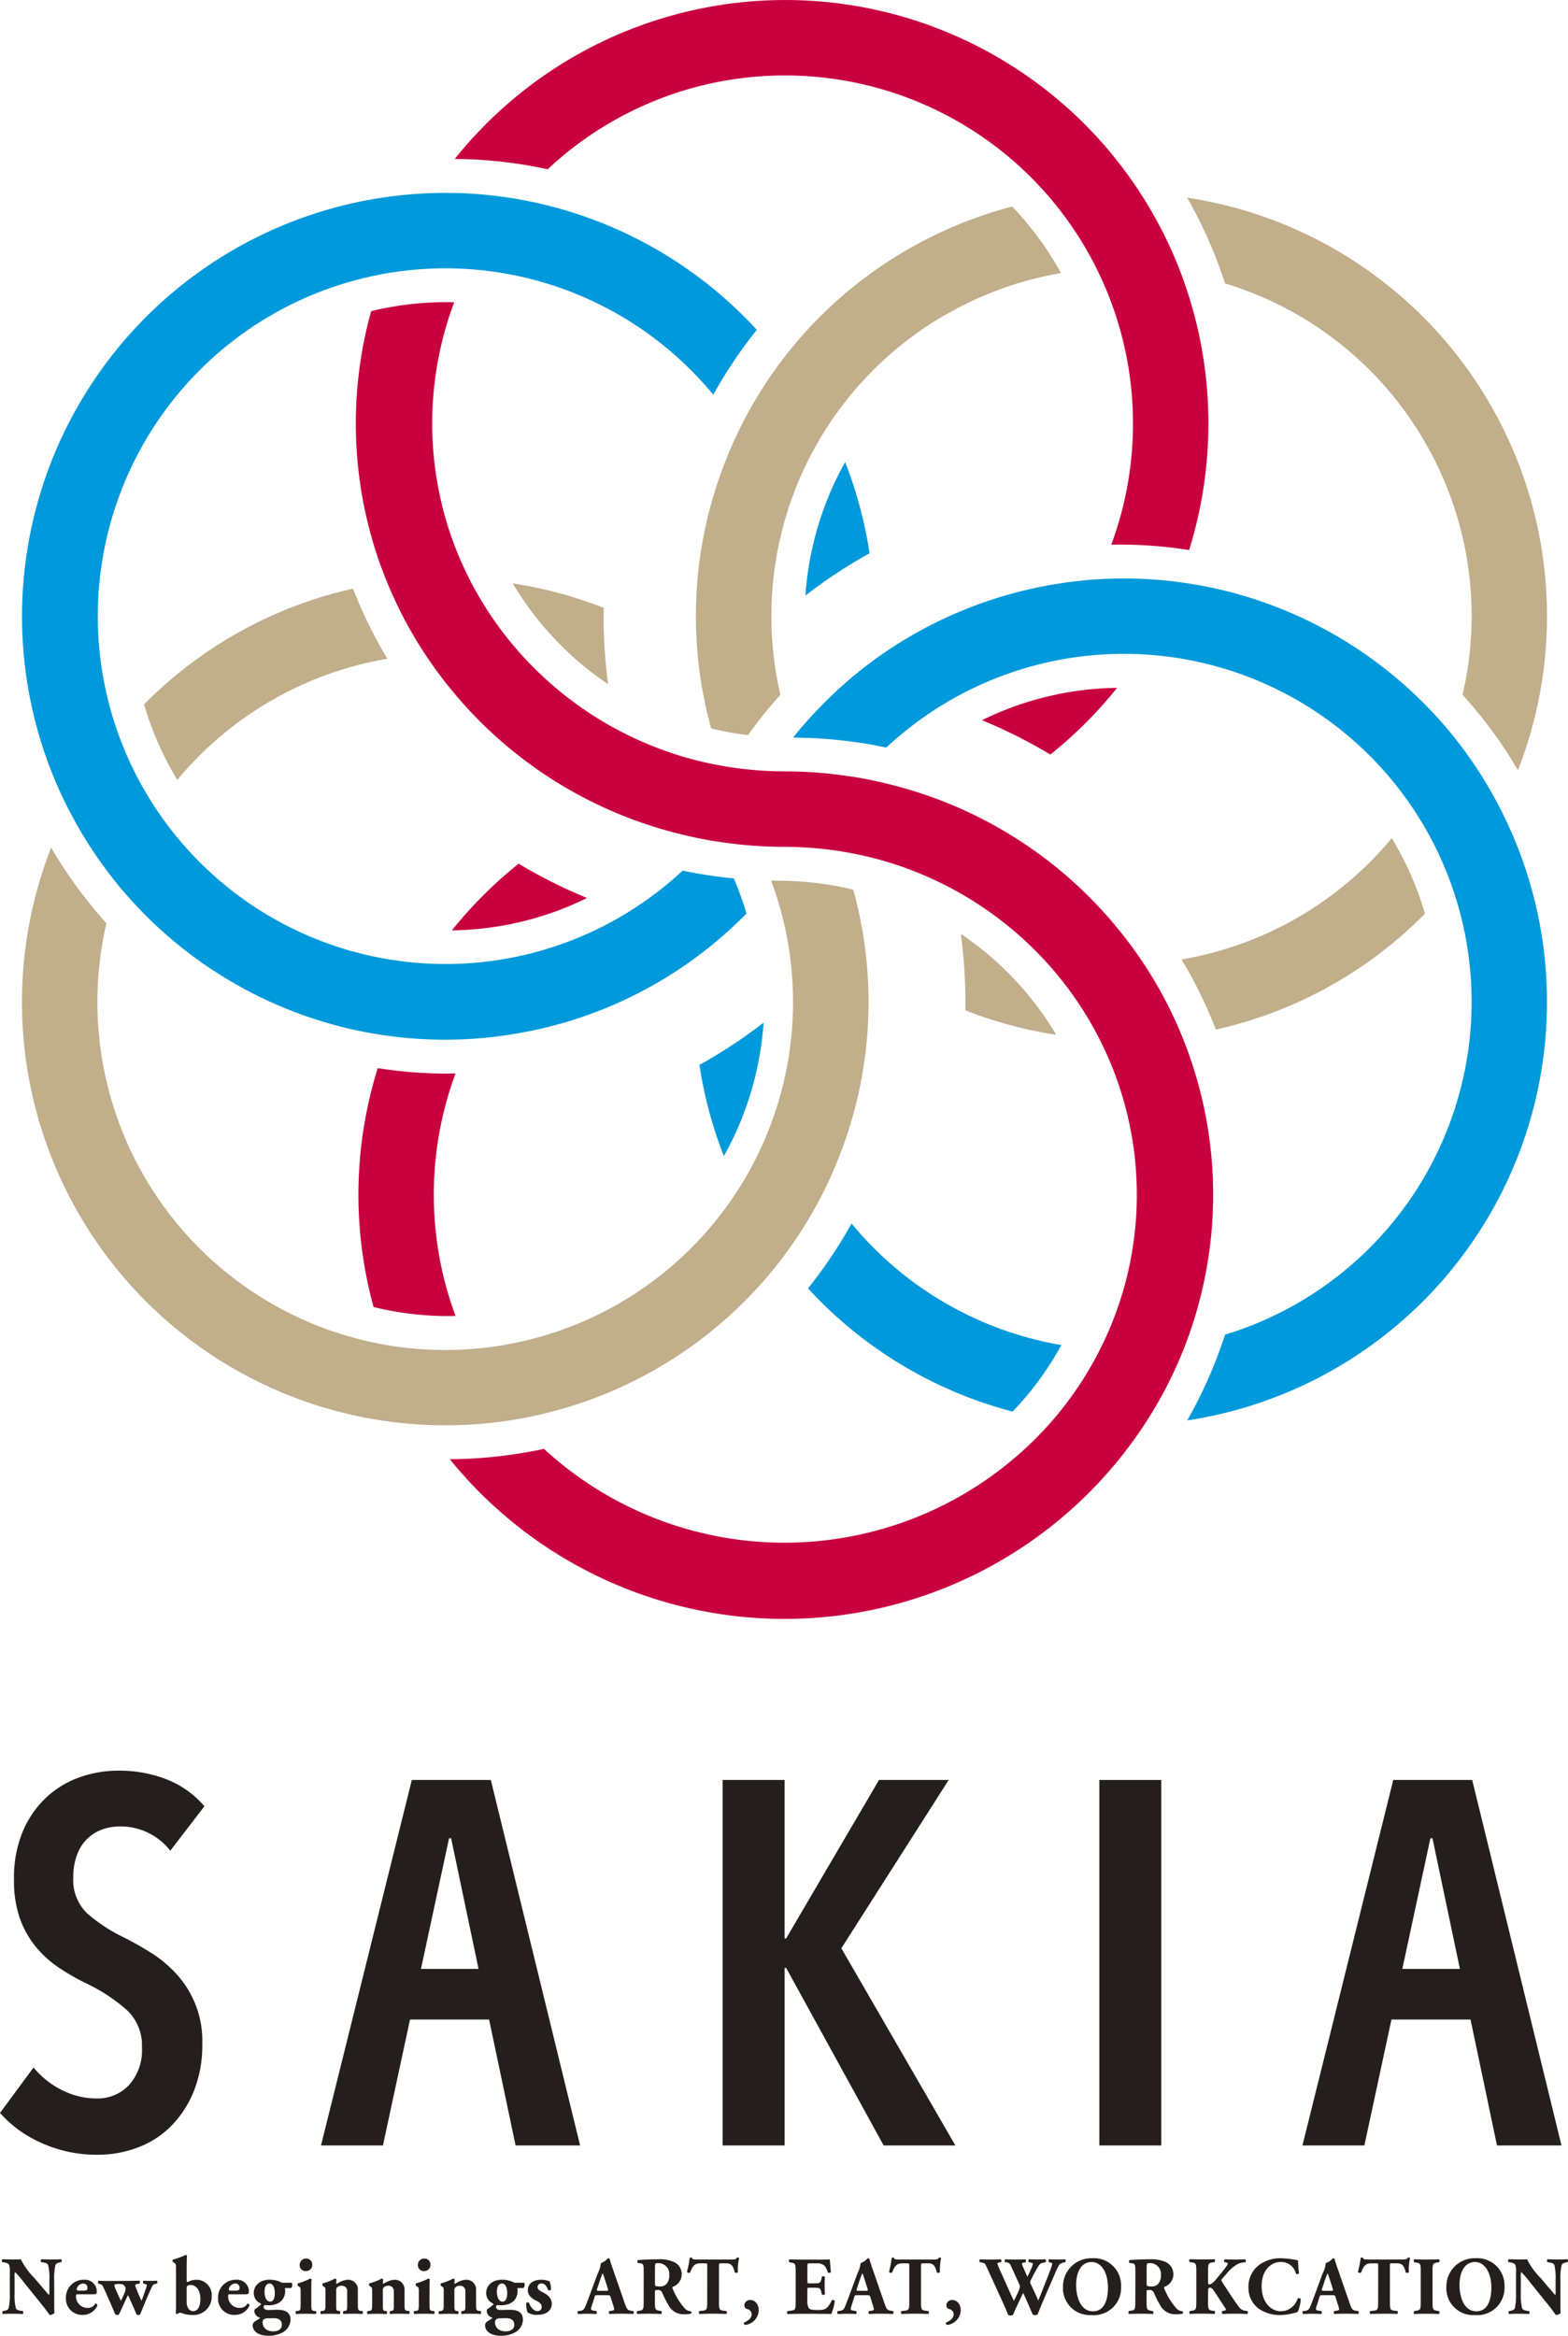 <svg xmlns="http://www.w3.org/2000/svg" width="120.047" height="178.761" viewBox="0 0 120.047 178.761">
  <g id="logo" transform="translate(-514.128 -199.664)">
    <g id="グループ_7205" data-name="グループ 7205" transform="translate(515.808 199.664)">
      <path id="パス_1250" data-name="パス 1250" d="M561.758,322.562h0a34.716,34.716,0,0,1-5.332-.418,32.457,32.457,0,0,0-.318,18.281,23.95,23.95,0,0,0,5.706.692c.19,0,.379-.005.569-.009a26.709,26.709,0,0,1,0-18.559C562.176,322.553,561.967,322.562,561.758,322.562Z" transform="translate(-529.187 -240.398)" fill="#c9003f"/>
      <path id="パス_1251" data-name="パス 1251" d="M620.583,302.622a31.992,31.992,0,0,0-1.5-9.691q-.4-1.266-.9-2.485a32.165,32.165,0,0,0-2.918-5.514c-.583-.882-1.211-1.733-1.876-2.553a32.689,32.689,0,0,0-17.335-11.109c-.973-.25-1.959-.465-2.965-.627-.13-.021-.262-.033-.392-.053-1.037-.154-2.088-.268-3.155-.324q-.882-.047-1.775-.047c-.539,0-1.072-.02-1.6-.051a27.227,27.227,0,0,1-2.88-.322c-.113-.018-.225-.039-.337-.059a26.987,26.987,0,0,1-3.04-.72c-.79-.237-1.563-.511-2.321-.816A27.027,27.027,0,0,1,568.289,262a26.695,26.695,0,0,1-5.807-9.123,26.379,26.379,0,0,1-.005-18.562c-.192,0-.385-.009-.577-.009a24.555,24.555,0,0,0-5.78.692,32.064,32.064,0,0,0,.322,18.281q.4,1.265.905,2.485a32.135,32.135,0,0,0,2.918,5.514c.583.882,1.211,1.733,1.876,2.553a32.691,32.691,0,0,0,17.335,11.109c.972.25,1.959.465,2.965.627.129.021.262.033.391.053,1.038.155,2.089.268,3.155.324q.881.047,1.775.047c.539,0,1.072.02,1.6.051a27.413,27.413,0,0,1,2.881.322c.113.019.225.039.337.059a27.266,27.266,0,0,1,3.041.72c.79.238,1.563.512,2.32.817a27.029,27.029,0,0,1,9.294,6.248,26.678,26.678,0,0,1,4.642,6.493,26.258,26.258,0,0,1,.053,23.736,26.636,26.636,0,0,1-3.6,5.4,27.189,27.189,0,0,1-38.979,2.232,35.665,35.665,0,0,1-7.207.79,32.965,32.965,0,0,0,53.17-2.642,32.076,32.076,0,0,0,3.159-6.161q.532-1.394.935-2.847A32.028,32.028,0,0,0,620.583,302.622Z" transform="translate(-529.383 -211.185)" fill="#c9003f"/>
      <path id="パス_1252" data-name="パス 1252" d="M636.256,278.538a24.057,24.057,0,0,0-10.343,2.475,39.162,39.162,0,0,1,5.235,2.626A32.623,32.623,0,0,0,636.256,278.538Z" transform="translate(-552.411 -225.896)" fill="#c9003f"/>
      <path id="パス_1253" data-name="パス 1253" d="M570.69,298.7a32.623,32.623,0,0,0-5.109,5.1,24.046,24.046,0,0,0,10.343-2.476A39.162,39.162,0,0,1,570.69,298.7Z" transform="translate(-532.663 -232.6)" fill="#c9003f"/>
      <path id="パス_1254" data-name="パス 1254" d="M590.891,205.438a26.645,26.645,0,0,1,24.965,35.915c.21,0,.418-.013.628-.013a34.641,34.641,0,0,1,5.333.417,32.455,32.455,0,0,0,.318-18.281q-.4-1.452-.923-2.847a32.4,32.4,0,0,0-55.617-8.8,34.739,34.739,0,0,1,7.117.789A26.53,26.53,0,0,1,590.891,205.438Z" transform="translate(-532.458 -199.664)" fill="#c9003f"/>
      <path id="パス_1255" data-name="パス 1255" d="M606.624,258.225a24.261,24.261,0,0,0-.773,4.635,39.133,39.133,0,0,1,4.909-3.234,32.563,32.563,0,0,0-1.867-6.981A24.166,24.166,0,0,0,606.624,258.225Z" transform="translate(-545.867 -217.284)" fill="#0099db"/>
      <path id="パス_1256" data-name="パス 1256" d="M597.922,321.562a24.241,24.241,0,0,0,.773-4.635,39.172,39.172,0,0,1-4.91,3.235,32.6,32.6,0,0,0,1.868,6.981A24.161,24.161,0,0,0,597.922,321.562Z" transform="translate(-541.915 -238.663)" fill="#0099db"/>
      <path id="パス_1257" data-name="パス 1257" d="M609.379,339.955a35.162,35.162,0,0,1-3.334,4.966,32.372,32.372,0,0,0,15.666,9.429,24.158,24.158,0,0,0,3.734-5.091,26.622,26.622,0,0,1-16.066-9.3Z" transform="translate(-545.864 -246.322)" fill="#0099db"/>
      <path id="パス_1258" data-name="パス 1258" d="M520.208,268.94a32.277,32.277,0,0,0,3.776,5.781q.944,1.152,2,2.223a32.459,32.459,0,0,0,15.977,8.862q1.3.291,2.613.472a32.349,32.349,0,0,0,6.216.262c1.05-.057,2.1-.169,3.132-.328a32.176,32.176,0,0,0,18.195-9.279,24.129,24.129,0,0,0-.974-2.688,34.547,34.547,0,0,1-3.913-.6q-.894.836-1.853,1.576a26.621,26.621,0,1,1-14.632-47.613,26.593,26.593,0,0,1,18.829,9.621,35.165,35.165,0,0,1,3.334-4.966,32.378,32.378,0,0,0-15.667-9.429q-1.462-.382-2.939-.627a32.211,32.211,0,0,0-6.9-.38q-1.618.083-3.216.326a32.411,32.411,0,0,0-23.985,46.789Z" transform="translate(-516.645 -207.02)" fill="#0099db"/>
      <path id="パス_1259" data-name="パス 1259" d="M658.027,283.645a32.283,32.283,0,0,0-3.776-5.782q-.948-1.157-2.013-2.232a32.462,32.462,0,0,0-15.969-8.853q-1.3-.291-2.612-.472a32.3,32.3,0,0,0-6.216-.262c-1.051.057-2.1.169-3.132.328a32.513,32.513,0,0,0-13.993,5.678,32.134,32.134,0,0,0-4.2,3.6c-.693.7-1.364,1.436-2,2.211-.082.1-.158.207-.239.308.118,0,.236.007.354.009.959.017,1.912.066,2.857.159a34.712,34.712,0,0,1,3.913.6q.894-.835,1.854-1.576a26.628,26.628,0,1,1,24.08,46.507,34.843,34.843,0,0,1-2.895,6.56,32.385,32.385,0,0,0,25.311-43.84Q658.765,285.089,658.027,283.645Z" transform="translate(-544.827 -221.725)" fill="#0099db"/>
      <path id="パス_1260" data-name="パス 1260" d="M660.2,306.851a32.446,32.446,0,0,0,6.859-5.3,24.065,24.065,0,0,0-2.544-5.781,26.708,26.708,0,0,1-16.09,9.283,35.162,35.162,0,0,1,2.628,5.366A32.389,32.389,0,0,0,660.2,306.851Z" transform="translate(-559.643 -231.627)" fill="#c1ae8a"/>
      <path id="パス_1261" data-name="パス 1261" d="M623.53,306.752a39.193,39.193,0,0,1,.344,5.849,32.615,32.615,0,0,0,6.958,1.871A24.216,24.216,0,0,0,623.53,306.752Z" transform="translate(-551.647 -235.279)" fill="#c1ae8a"/>
      <path id="パス_1262" data-name="パス 1262" d="M530.657,276.017a24.191,24.191,0,0,0,2.542,5.78,26.714,26.714,0,0,1,16.083-9.273,35.187,35.187,0,0,1-2.629-5.366,32.467,32.467,0,0,0-16,8.859Z" transform="translate(-521.305 -222.111)" fill="#c1ae8a"/>
      <path id="パス_1263" data-name="パス 1263" d="M612.332,231.643a26.555,26.555,0,0,1,8.854-3.2,24.176,24.176,0,0,0-3.734-5.092,32.46,32.46,0,0,0-15.65,9.4q-.906.984-1.72,2.032a32.284,32.284,0,0,0-3.334,5.254q-.711,1.4-1.278,2.869a32.179,32.179,0,0,0-1.064,20.387,23.908,23.908,0,0,0,2.819.507,34.7,34.7,0,0,1,2.477-3.086c-.184-.794-.328-1.592-.438-2.393a26.6,26.6,0,0,1,13.068-26.686Z" transform="translate(-541.636 -207.543)" fill="#c1ae8a"/>
      <path id="パス_1264" data-name="パス 1264" d="M579.823,274.279a39.123,39.123,0,0,1-.344-5.849,32.574,32.574,0,0,0-6.958-1.871A24.23,24.23,0,0,0,579.823,274.279Z" transform="translate(-534.943 -221.912)" fill="#c1ae8a"/>
      <path id="パス_1265" data-name="パス 1265" d="M667.277,241.051a26.53,26.53,0,0,1,2.875,19.323,34.562,34.562,0,0,1,4.24,5.776,32.386,32.386,0,0,0-25.321-43.815,34.865,34.865,0,0,1,2.895,6.56A26.528,26.528,0,0,1,667.277,241.051Z" transform="translate(-559.857 -207.204)" fill="#c1ae8a"/>
      <path id="パス_1266" data-name="パス 1266" d="M557.244,340.016a32.451,32.451,0,0,0,15.65-9.4q.906-.984,1.72-2.033a32.3,32.3,0,0,0,3.334-5.253q.711-1.4,1.278-2.869a32.181,32.181,0,0,0,1.064-20.387,23.8,23.8,0,0,0-2.819-.508,24.1,24.1,0,0,0-2.861-.176c-.085,0-.17-.006-.256-.007-.119,0-.236-.007-.354-.009.04.106.078.212.115.318a26.375,26.375,0,0,1,.877,2.96c.185.794.329,1.592.439,2.392a26.629,26.629,0,1,1-52.317-2.4,34.781,34.781,0,0,1-4.233-5.787,32.385,32.385,0,0,0,25.311,43.84q1.6.243,3.216.326a32.294,32.294,0,0,0,6.9-.38Q555.781,340.4,557.244,340.016Z" transform="translate(-516.645 -231.988)" fill="#c1ae8a"/>
    </g>
    <g id="グループ_7206" data-name="グループ 7206" transform="translate(514.268 372.242)">
      <path id="パス_1267" data-name="パス 1267" d="M518.35,461.826c0,.408,0,.8.013,1.012a.5.5,0,0,1-.371.145c-.006,0-.213-.321-.509-.685l-1.452-1.8a7.283,7.283,0,0,0-.685-.8,1.106,1.106,0,0,0-.031.4v1.219a4.415,4.415,0,0,0,.094,1.15c.057.132.2.17.364.2l.176.025a.2.2,0,0,1,0,.22c-.339-.013-.591-.019-.842-.019-.232,0-.465.006-.7.019a.2.2,0,0,1,0-.22l.107-.018c.17-.038.289-.076.346-.208a4.794,4.794,0,0,0,.088-1.15v-1.6a1.3,1.3,0,0,0-.044-.534c-.044-.107-.138-.169-.358-.214l-.176-.025c-.044-.051-.037-.2.025-.22.295.013.609.019.867.019.214,0,.4-.006.528-.019a5.47,5.47,0,0,0,1.037,1.432l.528.623c.282.326.458.546.6.691a.9.9,0,0,0,.025-.283v-.867a4.417,4.417,0,0,0-.094-1.15c-.057-.132-.195-.17-.365-.2l-.169-.025a.2.2,0,0,1,0-.22c.339.013.584.019.842.019.232,0,.459-.006.7-.019a.2.2,0,0,1,0,.22l-.113.019c-.163.037-.283.075-.339.207a4.378,4.378,0,0,0-.095,1.15Z" transform="translate(-514.338 -458.401)" fill="#241e1c"/>
      <path id="パス_1268" data-name="パス 1268" d="M522.622,462.184c-.145,0-.157.013-.157.114a.875.875,0,0,0,.886.93.622.622,0,0,0,.584-.327.142.142,0,0,1,.164.144,1.206,1.206,0,0,1-1.1.717,1.233,1.233,0,0,1-1.307-1.282,1.352,1.352,0,0,1,1.358-1.408.911.911,0,0,1,1.005.905c0,.119-.031.207-.226.207Zm.414-.276a.493.493,0,0,0,.258-.057c.031-.019.044-.081.044-.145a.313.313,0,0,0-.333-.345.514.514,0,0,0-.49.452c0,.087.088.094.289.094Z" transform="translate(-516.784 -459.181)" fill="#241e1c"/>
      <path id="パス_1269" data-name="パス 1269" d="M527.415,461.195c.4,0,.71-.007,1.112-.019.069.006.063.195.019.22l-.094.019c-.144.031-.232.063-.232.095a.582.582,0,0,0,.05.195c.113.3.289.709.427,1.011.151-.364.252-.672.352-.961a.95.95,0,0,0,.057-.245c0-.031-.05-.063-.157-.088l-.107-.025c-.038-.044-.038-.195.025-.22.208.012.358.019.515.019.182,0,.346-.007.484-.019.056.025.069.163.019.22l-.088.019c-.208.045-.252.107-.352.34-.289.641-.579,1.332-.842,2a.256.256,0,0,1-.289,0c-.132-.339-.459-1.074-.647-1.476-.163.327-.54,1.162-.685,1.476a.256.256,0,0,1-.289,0c-.3-.709-.609-1.432-.917-2.086-.088-.182-.151-.214-.258-.239l-.113-.031c-.044-.05-.044-.188.019-.22.258.012.458.019.723.019Zm-.17.258a1.466,1.466,0,0,0-.3-.025c-.2,0-.32.025-.32.094a.665.665,0,0,0,.056.208c.088.22.339.786.446.986a6.685,6.685,0,0,0,.333-.747.767.767,0,0,0,.019-.189A.394.394,0,0,0,527.244,461.452Z" transform="translate(-518.008 -459.215)" fill="#241e1c"/>
      <path id="パス_1270" data-name="パス 1270" d="M535,460.149c0,.107.031.143.075.157a1.422,1.422,0,0,1,.666-.176,1.168,1.168,0,0,1,1.175,1.257,1.394,1.394,0,0,1-1.546,1.433,1.963,1.963,0,0,1-.672-.113.6.6,0,0,0-.195-.056.392.392,0,0,0-.214.094.154.154,0,0,1-.125-.043,6.125,6.125,0,0,0,.019-.623v-2.84c0-.252,0-.32-.125-.4l-.107-.063a.151.151,0,0,1,0-.188,6.645,6.645,0,0,0,.968-.352.137.137,0,0,1,.107.044c-.019.258-.025.522-.025.918Zm0,1.7a.832.832,0,0,0,.126.471.443.443,0,0,0,.37.213c.409,0,.553-.446.553-.948,0-.628-.308-1.056-.742-1.056a.425.425,0,0,0-.251.069c-.044.031-.057.138-.057.289Z" transform="translate(-520.849 -458.238)" fill="#241e1c"/>
      <path id="パス_1271" data-name="パス 1271" d="M540.071,462.184c-.145,0-.157.013-.157.114a.875.875,0,0,0,.886.93.621.621,0,0,0,.584-.327.142.142,0,0,1,.164.144,1.206,1.206,0,0,1-1.1.717,1.233,1.233,0,0,1-1.307-1.282,1.352,1.352,0,0,1,1.357-1.408.911.911,0,0,1,1.006.905c0,.119-.032.207-.226.207Zm.414-.276a.5.5,0,0,0,.258-.057c.031-.019.043-.081.043-.145a.314.314,0,0,0-.333-.345.514.514,0,0,0-.49.452c0,.087.088.094.289.094Z" transform="translate(-522.587 -459.181)" fill="#241e1c"/>
      <path id="パス_1272" data-name="パス 1272" d="M546.084,461.3a.189.189,0,0,1,.057.157.308.308,0,0,1-.094.251h-.465a.942.942,0,0,1,.019.22c0,.5-.3,1.1-1.288,1.1-.1,0-.188-.013-.258-.019a.157.157,0,0,0-.107.151c0,.138.132.226.32.226.214,0,.471-.013.767-.013.471,0,.974.126.974.76a1.141,1.141,0,0,1-.565.949,2.2,2.2,0,0,1-1.1.276c-.9,0-1.231-.414-1.231-.8a.364.364,0,0,1,.2-.314c.126-.075.239-.157.308-.195s.056-.075.006-.088a.545.545,0,0,1-.39-.5.186.186,0,0,1,.044-.131,3.859,3.859,0,0,0,.4-.3c.056-.045.081-.082.05-.138a.853.853,0,0,1-.534-.811c0-.521.409-1.012,1.225-1.012a2.015,2.015,0,0,1,.936.232Zm-1.772,2.721a.628.628,0,0,0-.352.081.29.29,0,0,0-.088.22c0,.427.32.7.817.7.4,0,.659-.194.659-.5,0-.364-.27-.509-.615-.509Zm.138-1.275c.195,0,.358-.182.358-.641,0-.509-.182-.747-.408-.747-.195,0-.383.188-.383.616C544.017,462.455,544.2,462.75,544.45,462.75Z" transform="translate(-523.907 -459.181)" fill="#241e1c"/>
      <path id="パス_1273" data-name="パス 1273" d="M549,462.137c0,.44.025.49.232.515l.119.013a.172.172,0,0,1-.006.22c-.22-.013-.465-.019-.754-.019s-.547.006-.754.019a.172.172,0,0,1-.006-.22l.119-.013c.208-.025.233-.075.233-.515v-.949c0-.252,0-.32-.12-.4l-.088-.057a.152.152,0,0,1,0-.189,4.873,4.873,0,0,0,.93-.364.128.128,0,0,1,.113.057c-.013.189-.019.465-.019.748Zm.075-3.022a.471.471,0,0,1-.5.483.443.443,0,0,1-.465-.471.483.483,0,0,1,.5-.484A.454.454,0,0,1,549.072,459.115Z" transform="translate(-525.306 -458.373)" fill="#241e1c"/>
      <path id="パス_1274" data-name="パス 1274" d="M551.012,461.952c0-.252,0-.32-.12-.4l-.087-.057a.151.151,0,0,1,0-.189,4.723,4.723,0,0,0,.93-.364.129.129,0,0,1,.113.057c0,.088-.019.239-.019.282s.013.051.032.051a.538.538,0,0,0,.119-.051,1.548,1.548,0,0,1,.723-.251.739.739,0,0,1,.786.792V462.9c0,.44.025.49.252.515l.1.013a.172.172,0,0,1-.006.22c-.195-.013-.459-.019-.761-.019-.251,0-.5.006-.679.019a.173.173,0,0,1-.006-.22l.113-.018c.144-.019.169-.069.169-.415v-1.062a.4.4,0,0,0-.44-.446.445.445,0,0,0-.352.15.368.368,0,0,0-.05.233V463c0,.346.025.4.182.42l.1.013a.173.173,0,0,1-.006.22c-.195-.013-.4-.019-.7-.019-.264,0-.521.006-.741.019a.173.173,0,0,1-.006-.22l.1-.013c.226-.025.252-.075.252-.515Z" transform="translate(-526.232 -459.137)" fill="#241e1c"/>
      <path id="パス_1275" data-name="パス 1275" d="M556.329,461.952c0-.252,0-.32-.12-.4l-.088-.057a.151.151,0,0,1,0-.189,4.688,4.688,0,0,0,.93-.364.128.128,0,0,1,.114.057c0,.088-.019.239-.019.282s.013.051.031.051a.537.537,0,0,0,.12-.051,1.546,1.546,0,0,1,.722-.251.739.739,0,0,1,.786.792V462.9c0,.44.025.49.252.515l.1.013a.172.172,0,0,1-.006.22c-.195-.013-.459-.019-.76-.019-.252,0-.5.006-.679.019a.171.171,0,0,1-.007-.22l.113-.018c.145-.019.17-.069.17-.415v-1.062a.4.4,0,0,0-.44-.446.442.442,0,0,0-.352.15.368.368,0,0,0-.05.233V463c0,.346.025.4.182.42l.1.013a.171.171,0,0,1-.006.22c-.195-.013-.4-.019-.7-.019-.264,0-.522.006-.742.019a.171.171,0,0,1-.006-.22l.1-.013c.226-.025.252-.075.252-.515Z" transform="translate(-527.975 -459.137)" fill="#241e1c"/>
      <path id="パス_1276" data-name="パス 1276" d="M562.462,462.137c0,.44.025.49.233.515l.12.013a.173.173,0,0,1-.006.22c-.22-.013-.465-.019-.754-.019s-.547.006-.754.019a.172.172,0,0,1-.007-.22l.12-.013c.208-.025.233-.075.233-.515v-.949c0-.252,0-.32-.119-.4l-.088-.057a.152.152,0,0,1,0-.189,4.851,4.851,0,0,0,.93-.364.128.128,0,0,1,.113.057c-.013.189-.019.465-.019.748Zm.076-3.022a.471.471,0,0,1-.5.483.444.444,0,0,1-.465-.471.483.483,0,0,1,.5-.484A.454.454,0,0,1,562.539,459.115Z" transform="translate(-529.721 -458.373)" fill="#241e1c"/>
      <path id="パス_1277" data-name="パス 1277" d="M564.478,461.952c0-.252,0-.32-.119-.4l-.088-.057a.151.151,0,0,1,0-.189,4.71,4.71,0,0,0,.93-.364.127.127,0,0,1,.113.057c0,.088-.019.239-.019.282s.013.051.031.051a.538.538,0,0,0,.119-.051,1.546,1.546,0,0,1,.723-.251.739.739,0,0,1,.785.792V462.9c0,.44.025.49.252.515l.1.013a.172.172,0,0,1-.007.22c-.195-.013-.458-.019-.76-.019-.251,0-.5.006-.679.019a.173.173,0,0,1-.006-.22l.113-.018c.145-.019.17-.069.17-.415v-1.062a.4.4,0,0,0-.44-.446.444.444,0,0,0-.352.15.367.367,0,0,0-.05.233V463c0,.346.025.4.182.42l.1.013a.172.172,0,0,1-.006.22c-.195-.013-.4-.019-.7-.019-.264,0-.521.006-.741.019a.172.172,0,0,1-.006-.22l.1-.013c.227-.025.252-.075.252-.515Z" transform="translate(-530.646 -459.137)" fill="#241e1c"/>
      <path id="パス_1278" data-name="パス 1278" d="M572.349,461.3a.189.189,0,0,1,.057.157.308.308,0,0,1-.094.251h-.465a.942.942,0,0,1,.019.22c0,.5-.295,1.1-1.288,1.1-.1,0-.188-.013-.257-.019a.157.157,0,0,0-.107.151c0,.138.132.226.32.226.214,0,.471-.013.767-.013.471,0,.974.126.974.76a1.14,1.14,0,0,1-.565.949,2.2,2.2,0,0,1-1.1.276c-.9,0-1.231-.414-1.231-.8a.365.365,0,0,1,.2-.314c.126-.075.239-.157.308-.195s.057-.075.006-.088a.545.545,0,0,1-.39-.5.186.186,0,0,1,.044-.131,3.858,3.858,0,0,0,.4-.3c.056-.045.081-.082.05-.138a.853.853,0,0,1-.534-.811c0-.521.408-1.012,1.225-1.012a2.02,2.02,0,0,1,.936.232Zm-1.772,2.721a.628.628,0,0,0-.352.081.29.29,0,0,0-.088.22c0,.427.321.7.817.7.4,0,.66-.194.66-.5,0-.364-.27-.509-.616-.509Zm.138-1.275c.195,0,.358-.182.358-.641,0-.509-.182-.747-.408-.747-.195,0-.383.188-.383.616C570.282,462.455,570.464,462.75,570.715,462.75Z" transform="translate(-532.38 -459.181)" fill="#241e1c"/>
      <path id="パス_1279" data-name="パス 1279" d="M574.173,463.567a1.644,1.644,0,0,1-.1-.71.15.15,0,0,1,.214-.013c.082.258.321.628.641.628a.3.3,0,0,0,.326-.326c0-.233-.2-.364-.414-.471-.377-.189-.647-.414-.647-.792,0-.546.458-.81,1-.81a1.5,1.5,0,0,1,.672.132,1.727,1.727,0,0,1,.094.628c-.025.069-.182.069-.22.025-.125-.364-.282-.5-.491-.5a.282.282,0,0,0-.314.276c0,.145.12.264.4.4.427.208.691.472.691.88-.006.559-.484.842-1.075.842A1.244,1.244,0,0,1,574.173,463.567Z" transform="translate(-533.921 -459.181)" fill="#241e1c"/>
      <path id="パス_1280" data-name="パス 1280" d="M581.421,461.433c-.151,0-.17.007-.208.125l-.232.729a.726.726,0,0,0-.044.226c0,.038.05.076.226.107l.188.031c.037.044.05.189-.013.22-.22-.013-.471-.013-.735-.019-.214,0-.358.019-.647.019-.069-.038-.063-.17-.019-.22l.169-.018a.427.427,0,0,0,.383-.314c.113-.252.22-.553.39-1.006l.565-1.533a2.244,2.244,0,0,0,.246-.8,1.26,1.26,0,0,0,.546-.377c.082,0,.12.031.145.126.05.182.125.414.283.861l.854,2.463c.132.377.189.515.421.559l.239.037c.037.032.05.182-.007.22-.3-.013-.641-.019-.967-.019s-.56.006-.848.019a.143.143,0,0,1-.013-.22l.2-.031c.144-.025.17-.069.17-.107a2.678,2.678,0,0,0-.119-.427l-.17-.54c-.031-.1-.081-.113-.3-.113Zm.672-.333c.144,0,.182-.019.126-.182l-.164-.509c-.087-.271-.17-.528-.226-.66-.063.138-.164.4-.258.691l-.157.472c-.063.169-.025.188.132.188Z" transform="translate(-535.827 -458.36)" fill="#241e1c"/>
      <path id="パス_1281" data-name="パス 1281" d="M587.183,459.764c0-.628-.012-.7-.276-.735l-.17-.025a.143.143,0,0,1,.013-.22c.471-.031.961-.057,1.558-.057a2.66,2.66,0,0,1,1.232.226,1.03,1.03,0,0,1,.553.93,1.013,1.013,0,0,1-.666.942c-.063.031-.063.069-.031.138a5.151,5.151,0,0,0,.974,1.571.756.756,0,0,0,.421.175.121.121,0,0,1,.025.164,1.494,1.494,0,0,1-.5.057,1.283,1.283,0,0,1-1.219-.659,7.925,7.925,0,0,1-.491-.974.318.318,0,0,0-.333-.22c-.22,0-.232.013-.232.138v.773c0,.578.037.622.32.672l.17.031a.2.2,0,0,1,0,.22c-.333-.013-.622-.019-.924-.019s-.59.006-.917.019a.18.18,0,0,1,0-.22l.17-.031c.283-.05.32-.094.32-.672Zm.861.8c0,.22.019.239.39.239a.6.6,0,0,0,.477-.176.913.913,0,0,0,.227-.678.831.831,0,0,0-.824-.93c-.258,0-.258.019-.27.32Z" transform="translate(-538.04 -458.401)" fill="#241e1c"/>
      <path id="パス_1282" data-name="パス 1282" d="M593.92,459.149c0-.151,0-.182-.151-.182h-.389c-.459,0-.591.251-.78.71a.175.175,0,0,1-.232-.057,7.769,7.769,0,0,0,.208-1.068.147.147,0,0,1,.087-.031.142.142,0,0,1,.088.025c.031.107.051.131.528.131h2.337c.414,0,.509-.006.565-.138a.157.157,0,0,1,.082-.019.133.133,0,0,1,.094.044,4.477,4.477,0,0,0-.094,1.081c-.031.057-.2.069-.233.019-.107-.4-.195-.7-.666-.7h-.376c-.152,0-.17.019-.17.182v2.771c0,.584.038.629.321.672l.251.031a.2.2,0,0,1,0,.22c-.409-.013-.723-.019-1.005-.019-.3,0-.629.006-1.068.019a.178.178,0,0,1,0-.22l.282-.031c.283-.043.32-.088.32-.672Z" transform="translate(-539.913 -458.332)" fill="#241e1c"/>
      <path id="パス_1283" data-name="パス 1283" d="M600,464.2a1.169,1.169,0,0,1-1.03,1.1.116.116,0,0,1-.07-.2c.239-.088.559-.3.559-.61a.415.415,0,0,0-.364-.408.286.286,0,0,1-.195-.283.431.431,0,0,1,.453-.408C599.621,463.388,600,463.614,600,464.2Z" transform="translate(-542.051 -459.951)" fill="#241e1c"/>
      <path id="パス_1284" data-name="パス 1284" d="M605.327,460.381c0,.176.005.188.176.188h.434c.326,0,.4-.044.465-.345l.031-.158c.044-.05.2-.05.232.006-.012.2-.019.428-.019.666s.007.466.019.666a.179.179,0,0,1-.232.007l-.031-.157c-.069-.3-.138-.352-.465-.352H605.5c-.17,0-.176.007-.176.195v.747a1.141,1.141,0,0,0,.1.6c.081.113.2.164.659.164.547,0,.761-.019,1.106-.729a.154.154,0,0,1,.233.031,3.59,3.59,0,0,1-.264,1.006c-.164-.007-.4-.013-.661-.013s-.533-.006-.791-.006h-.818c-.3,0-.609.006-1.081.019a.18.18,0,0,1,0-.22l.3-.043c.283-.038.321-.082.321-.66v-2.343c0-.572-.038-.616-.321-.667l-.157-.031a.158.158,0,0,1,.013-.22c.15.006.3.013.452.013s.3.006.453.006H606.2c.4,0,.76-.006.842-.019.006.1.05.553.081.974-.025.069-.17.081-.233.025a1.451,1.451,0,0,0-.238-.5.827.827,0,0,0-.616-.195h-.5c-.207,0-.207.013-.207.246Z" transform="translate(-543.653 -458.401)" fill="#241e1c"/>
      <path id="パス_1285" data-name="パス 1285" d="M611,461.433c-.151,0-.169.007-.208.125l-.232.729a.735.735,0,0,0-.045.226c0,.038.051.076.227.107l.188.031c.038.044.051.189-.013.22-.22-.013-.471-.013-.735-.019-.214,0-.358.019-.647.019-.069-.038-.063-.17-.019-.22l.17-.018a.427.427,0,0,0,.383-.314c.113-.252.22-.553.39-1.006l.565-1.533a2.226,2.226,0,0,0,.245-.8,1.259,1.259,0,0,0,.547-.377c.082,0,.12.031.145.126.05.182.126.414.283.861l.854,2.463c.132.377.189.515.421.559l.239.037c.037.032.05.182-.007.22-.3-.013-.641-.019-.967-.019s-.559.006-.849.019a.143.143,0,0,1-.012-.22l.2-.031c.145-.025.17-.069.17-.107a2.739,2.739,0,0,0-.119-.427l-.17-.54c-.031-.1-.081-.113-.3-.113Zm.672-.333c.144,0,.182-.019.125-.182l-.163-.509c-.088-.271-.17-.528-.227-.66-.063.138-.163.4-.258.691l-.157.472c-.063.169-.025.188.132.188Z" transform="translate(-545.522 -458.36)" fill="#241e1c"/>
      <path id="パス_1286" data-name="パス 1286" d="M616.93,459.149c0-.151,0-.182-.15-.182h-.39c-.459,0-.591.251-.779.71a.176.176,0,0,1-.233-.057,7.534,7.534,0,0,0,.207-1.068.153.153,0,0,1,.088-.031.141.141,0,0,1,.088.025c.031.107.05.131.528.131h2.337c.415,0,.509-.006.566-.138a.154.154,0,0,1,.081-.019.134.134,0,0,1,.094.044,4.48,4.48,0,0,0-.094,1.081c-.031.057-.2.069-.232.019-.107-.4-.195-.7-.666-.7H618c-.151,0-.17.019-.17.182v2.771c0,.584.037.629.32.672l.251.031a.2.2,0,0,1,0,.22c-.408-.013-.722-.019-1.005-.019-.3,0-.628.006-1.068.019a.18.18,0,0,1,0-.22l.283-.031c.282-.043.32-.088.32-.672Z" transform="translate(-547.455 -458.332)" fill="#241e1c"/>
      <path id="パス_1287" data-name="パス 1287" d="M623.009,464.2a1.169,1.169,0,0,1-1.03,1.1.116.116,0,0,1-.069-.2c.239-.088.559-.3.559-.61a.415.415,0,0,0-.364-.408.286.286,0,0,1-.195-.283.43.43,0,0,1,.452-.408C622.633,463.388,623.009,463.614,623.009,464.2Z" transform="translate(-549.596 -459.951)" fill="#241e1c"/>
      <path id="パス_1288" data-name="パス 1288" d="M632.042,458.992a.445.445,0,0,0-.258.138,3.966,3.966,0,0,0-.346.7c-.314.736-1.018,2.3-1.326,3.117a.373.373,0,0,1-.207.05.287.287,0,0,1-.17-.05c-.069-.151-.158-.377-.239-.553l-.264-.6c-.088-.2-.17-.39-.226-.483-.057.106-.132.257-.214.433l-.3.641c-.1.2-.163.383-.264.591a.328.328,0,0,1-.208.05.291.291,0,0,1-.163-.05c-.1-.264-.351-.829-.565-1.3l-1.031-2.251c-.163-.376-.207-.414-.415-.446l-.157-.031c-.05-.063-.044-.19.025-.22.233.013.5.019.817.019.276,0,.521-.006.76-.019.05.025.075.182.013.22l-.113.019c-.113.019-.157.05-.157.094a6.134,6.134,0,0,0,.326.779l.621,1.388c.176.39.24.521.314.672.075-.138.176-.327.3-.609l.081-.182a1.071,1.071,0,0,0,.082-.276.53.53,0,0,0-.037-.17l-.6-1.326c-.143-.314-.188-.352-.426-.384l-.063-.005c-.063-.051-.05-.195.019-.22.271.013.516.019.792.019.32,0,.559-.006.723-.019.075.019.069.188.025.22l-.107.025c-.075.013-.169.044-.169.088a.682.682,0,0,0,.057.188l.188.434c.057.131.12.27.176.383.063-.132.126-.258.188-.4l.057-.125a1.949,1.949,0,0,0,.17-.465c0-.044-.025-.063-.126-.088l-.188-.043c-.043-.045-.037-.19.019-.22.182.013.408.019.615.019.246,0,.478-.006.641-.019a.178.178,0,0,1,.007.226l-.176.038c-.214.044-.257.069-.477.447-.151.258-.308.546-.389.709a2,2,0,0,0-.139.327.434.434,0,0,0,.051.157l.3.635c.151.352.239.528.276.616.3-.729.6-1.508.9-2.275a3.474,3.474,0,0,0,.17-.534c0-.044-.038-.069-.119-.088l-.138-.037a.17.17,0,0,1,.018-.22c.2.013.453.019.641.019.22,0,.4-.006.579-.019.057.031.062.17.019.22Z" transform="translate(-550.813 -458.401)" fill="#241e1c"/>
      <path id="パス_1289" data-name="パス 1289" d="M639.637,460.761a2.085,2.085,0,0,1-2.268,2.192,2.051,2.051,0,0,1-2.18-2.142,2.164,2.164,0,0,1,2.243-2.206A2.078,2.078,0,0,1,639.637,460.761Zm-2.255-1.867c-.773,0-1.188.723-1.188,1.772,0,.767.271,2,1.295,2,.823,0,1.144-.8,1.144-1.823C638.633,459.768,638.162,458.894,637.382,458.894Z" transform="translate(-553.946 -458.36)" fill="#241e1c"/>
      <path id="パス_1290" data-name="パス 1290" d="M643.179,459.764c0-.628-.012-.7-.276-.735l-.17-.025a.143.143,0,0,1,.013-.22c.471-.031.961-.057,1.558-.057a2.658,2.658,0,0,1,1.231.226,1.031,1.031,0,0,1,.553.93,1.014,1.014,0,0,1-.666.942c-.063.031-.063.069-.031.138a5.14,5.14,0,0,0,.974,1.571.756.756,0,0,0,.421.175.12.12,0,0,1,.025.164,1.491,1.491,0,0,1-.5.057,1.285,1.285,0,0,1-1.22-.659,8.033,8.033,0,0,1-.49-.974.318.318,0,0,0-.333-.22c-.22,0-.232.013-.232.138v.773c0,.578.038.622.32.672l.17.031a.2.2,0,0,1,0,.22c-.333-.013-.623-.019-.924-.019s-.591.006-.918.019a.18.18,0,0,1,0-.22l.169-.031c.283-.05.32-.094.32-.672Zm.861.8c0,.22.019.239.39.239a.6.6,0,0,0,.477-.176.915.915,0,0,0,.226-.678.831.831,0,0,0-.823-.93c-.258,0-.258.019-.27.32Z" transform="translate(-556.393 -458.401)" fill="#241e1c"/>
      <path id="パス_1291" data-name="パス 1291" d="M651,460.419c0,.207.037.232.113.232.132,0,.383-.238.483-.364.333-.4.641-.773.842-1.068a.4.4,0,0,0,.082-.163c0-.025-.025-.063-.107-.082l-.145-.025a.136.136,0,0,1,.025-.22c.32.013.553.019.779.019s.509-.006.761-.019c.075.025.081.17.031.22a2.029,2.029,0,0,0-.541.113,2.947,2.947,0,0,0-.93.8l-.289.327a.258.258,0,0,0-.081.144c0,.031.037.107.226.39.314.471.685,1.075,1.113,1.64a.622.622,0,0,0,.465.295l.2.031c.037.057.037.189-.019.22q-.471-.019-.9-.019c-.32,0-.634.006-.987.019-.082-.025-.082-.182-.013-.22l.157-.037c.069-.013.107-.037.107-.063a.249.249,0,0,0-.05-.126c-.037-.056-.3-.465-.364-.559l-.333-.509c-.226-.346-.333-.5-.471-.5s-.15.088-.15.427v.66c0,.584.037.629.32.679l.176.025a.18.18,0,0,1,0,.22c-.333-.013-.647-.019-.948-.019-.283,0-.61.006-.943.019a.18.18,0,0,1,0-.22l.175-.025c.283-.05.321-.095.321-.679v-2.338c0-.584-.038-.628-.321-.678l-.175-.025a.142.142,0,0,1,0-.22q.47.019.943.019c.3,0,.615-.006.948-.019a.164.164,0,0,1,0,.22l-.176.025c-.283.05-.32.094-.32.678Z" transform="translate(-558.654 -458.401)" fill="#241e1c"/>
      <path id="パス_1292" data-name="パス 1292" d="M660.113,458.769a8.3,8.3,0,0,0,.075.98.172.172,0,0,1-.238.044,1.142,1.142,0,0,0-1.182-.9c-.7,0-1.445.6-1.445,1.848s.723,1.923,1.477,1.923a1.359,1.359,0,0,0,1.281-.974.179.179,0,0,1,.239.044,2.782,2.782,0,0,1-.239.986,4.677,4.677,0,0,1-1.275.232,2.87,2.87,0,0,1-1.69-.477,1.974,1.974,0,0,1-.8-1.647,2.076,2.076,0,0,1,.76-1.665,2.754,2.754,0,0,1,1.741-.559A7.584,7.584,0,0,1,660.113,458.769Z" transform="translate(-560.873 -458.36)" fill="#241e1c"/>
      <path id="パス_1293" data-name="パス 1293" d="M663.806,461.433c-.151,0-.17.007-.208.125l-.233.729a.749.749,0,0,0-.044.226c0,.038.051.076.227.107l.188.031c.038.044.05.189-.013.22-.22-.013-.471-.013-.734-.019-.214,0-.358.019-.647.019-.069-.038-.063-.17-.019-.22l.17-.018a.428.428,0,0,0,.383-.314c.113-.252.219-.553.39-1.006l.565-1.533a2.241,2.241,0,0,0,.245-.8,1.259,1.259,0,0,0,.547-.377c.081,0,.119.031.145.126.05.182.125.414.283.861l.854,2.463c.131.377.188.515.421.559l.238.037c.038.032.051.182-.006.22-.3-.013-.641-.019-.968-.019s-.559.006-.848.019a.143.143,0,0,1-.013-.22l.2-.031c.145-.025.17-.069.17-.107a2.686,2.686,0,0,0-.119-.427l-.17-.54c-.031-.1-.081-.113-.3-.113Zm.671-.333c.145,0,.183-.019.126-.182l-.163-.509c-.088-.271-.17-.528-.227-.66-.063.138-.163.4-.258.691l-.157.472c-.063.169-.025.188.132.188Z" transform="translate(-562.713 -458.36)" fill="#241e1c"/>
      <path id="パス_1294" data-name="パス 1294" d="M670.206,459.149c0-.151,0-.182-.15-.182h-.39c-.459,0-.591.251-.779.71a.176.176,0,0,1-.233-.057,7.554,7.554,0,0,0,.208-1.068.151.151,0,0,1,.088-.031.142.142,0,0,1,.088.025c.031.107.05.131.528.131H671.9c.416,0,.509-.006.566-.138a.156.156,0,0,1,.081-.019.136.136,0,0,1,.095.044,4.476,4.476,0,0,0-.095,1.081c-.031.057-.2.069-.232.019-.108-.4-.2-.7-.666-.7h-.378c-.151,0-.17.019-.17.182v2.771c0,.584.038.629.321.672l.251.031a.2.2,0,0,1,0,.22c-.408-.013-.722-.019-1.005-.019-.3,0-.629.006-1.069.019a.18.18,0,0,1,0-.22l.283-.031c.283-.043.32-.088.32-.672Z" transform="translate(-564.829 -458.332)" fill="#241e1c"/>
      <path id="パス_1295" data-name="パス 1295" d="M676.493,461.976c0,.591.037.635.326.685l.176.031a.181.181,0,0,1-.007.22c-.339-.013-.647-.019-.943-.019s-.616.006-.955.019a.18.18,0,0,1,0-.22l.176-.031c.289-.05.326-.094.326-.685v-2.312c0-.591-.037-.635-.326-.685l-.176-.031a.18.18,0,0,1,0-.22c.339.013.653.019.955.019s.609-.006.949-.019a.181.181,0,0,1,0,.22l-.176.031c-.289.051-.326.095-.326.685Z" transform="translate(-566.958 -458.401)" fill="#241e1c"/>
      <path id="パス_1296" data-name="パス 1296" d="M683.248,460.761a2.085,2.085,0,0,1-2.269,2.192,2.051,2.051,0,0,1-2.18-2.142,2.163,2.163,0,0,1,2.243-2.206A2.079,2.079,0,0,1,683.248,460.761Zm-2.256-1.867c-.773,0-1.187.723-1.187,1.772,0,.767.27,2,1.294,2,.823,0,1.144-.8,1.144-1.823C682.243,459.768,681.772,458.894,680.993,458.894Z" transform="translate(-568.204 -458.36)" fill="#241e1c"/>
      <path id="パス_1297" data-name="パス 1297" d="M689.884,461.826c0,.408,0,.8.012,1.012a.5.5,0,0,1-.37.145c-.006,0-.214-.321-.509-.685l-1.452-1.8a7.28,7.28,0,0,0-.685-.8,1.108,1.108,0,0,0-.031.4v1.219a4.379,4.379,0,0,0,.095,1.15c.057.132.2.17.364.2l.176.025a.2.2,0,0,1,0,.22c-.34-.013-.591-.019-.842-.019-.232,0-.464.006-.7.019a.2.2,0,0,1,0-.22l.107-.018c.17-.038.289-.076.346-.208a4.805,4.805,0,0,0,.087-1.15v-1.6a1.318,1.318,0,0,0-.043-.534c-.044-.107-.138-.169-.358-.214l-.176-.025c-.044-.051-.038-.2.025-.22.3.013.609.019.867.019.214,0,.4-.006.528-.019a5.485,5.485,0,0,0,1.037,1.432l.528.623c.283.326.458.546.6.691a.891.891,0,0,0,.025-.283v-.867a4.415,4.415,0,0,0-.094-1.15c-.056-.132-.195-.17-.364-.2l-.169-.025a.2.2,0,0,1,0-.22c.339.013.584.019.842.019.232,0,.459-.006.7-.019a.2.2,0,0,1,0,.22l-.113.019c-.164.037-.283.075-.34.207a4.421,4.421,0,0,0-.093,1.15Z" transform="translate(-570.556 -458.401)" fill="#241e1c"/>
    </g>
    <g id="グループ_7207" data-name="グループ 7207" transform="translate(514.128 335.174)">
      <path id="パス_1298" data-name="パス 1298" d="M527.165,408.823a4.824,4.824,0,0,0-3.872-1.857,4,4,0,0,0-1.3.217,3.211,3.211,0,0,0-1.145.691,3.26,3.26,0,0,0-.81,1.225,4.833,4.833,0,0,0-.3,1.778,3.518,3.518,0,0,0,1.067,2.745,12.408,12.408,0,0,0,2.805,1.837q1.027.515,2.094,1.185a9.455,9.455,0,0,1,1.936,1.62,7.558,7.558,0,0,1,1.976,5.333,9.468,9.468,0,0,1-.652,3.635,8.074,8.074,0,0,1-1.739,2.667,7.121,7.121,0,0,1-2.548,1.639,8.64,8.64,0,0,1-3.081.553,10.174,10.174,0,0,1-4.306-.909,9.061,9.061,0,0,1-3.161-2.291l2.568-3.477a6.545,6.545,0,0,0,2.193,1.739,5.89,5.89,0,0,0,2.628.632,3.308,3.308,0,0,0,2.489-1.027,3.993,3.993,0,0,0,.988-2.885,3.685,3.685,0,0,0-1.185-2.883,13.485,13.485,0,0,0-3-1.976,17.834,17.834,0,0,1-2.153-1.225,8.238,8.238,0,0,1-1.778-1.6,7.274,7.274,0,0,1-1.225-2.172,8.716,8.716,0,0,1-.454-2.983,9.169,9.169,0,0,1,.692-3.733,7.631,7.631,0,0,1,1.817-2.588,7.3,7.3,0,0,1,2.548-1.52,8.738,8.738,0,0,1,2.884-.495,9.946,9.946,0,0,1,3.812.692,7.316,7.316,0,0,1,2.825,2.034Z" transform="translate(-514.128 -402.699)" fill="#241e1c"/>
      <path id="パス_1299" data-name="パス 1299" d="M608.674,431.736l-7.466-13.59h-.119v13.59h-4.741V403.765h4.741v12.128h.119l7.111-12.128h5.333l-8.217,12.88,8.731,15.091Z" transform="translate(-541.021 -403.054)" fill="#241e1c"/>
      <path id="パス_1300" data-name="パス 1300" d="M639.322,431.736V403.765h4.741v27.971Z" transform="translate(-555.156 -403.054)" fill="#241e1c"/>
      <path id="パス_1301" data-name="パス 1301" d="M565.544,431.736h4.939l-6.835-27.971H557.6l-6.953,27.971h4.741l2.074-9.64h6.054ZM558.3,418.225l2.15-10h.158l2.1,10Z" transform="translate(-526.07 -403.054)" fill="#241e1c"/>
      <path id="パス_1302" data-name="パス 1302" d="M677.183,431.736h4.938l-6.835-27.971h-6.044l-6.953,27.971h4.741l2.074-9.64h6.054Zm-7.247-13.511,2.15-10h.158l2.1,10Z" transform="translate(-562.573 -403.054)" fill="#241e1c"/>
    </g>
  </g>
</svg>
